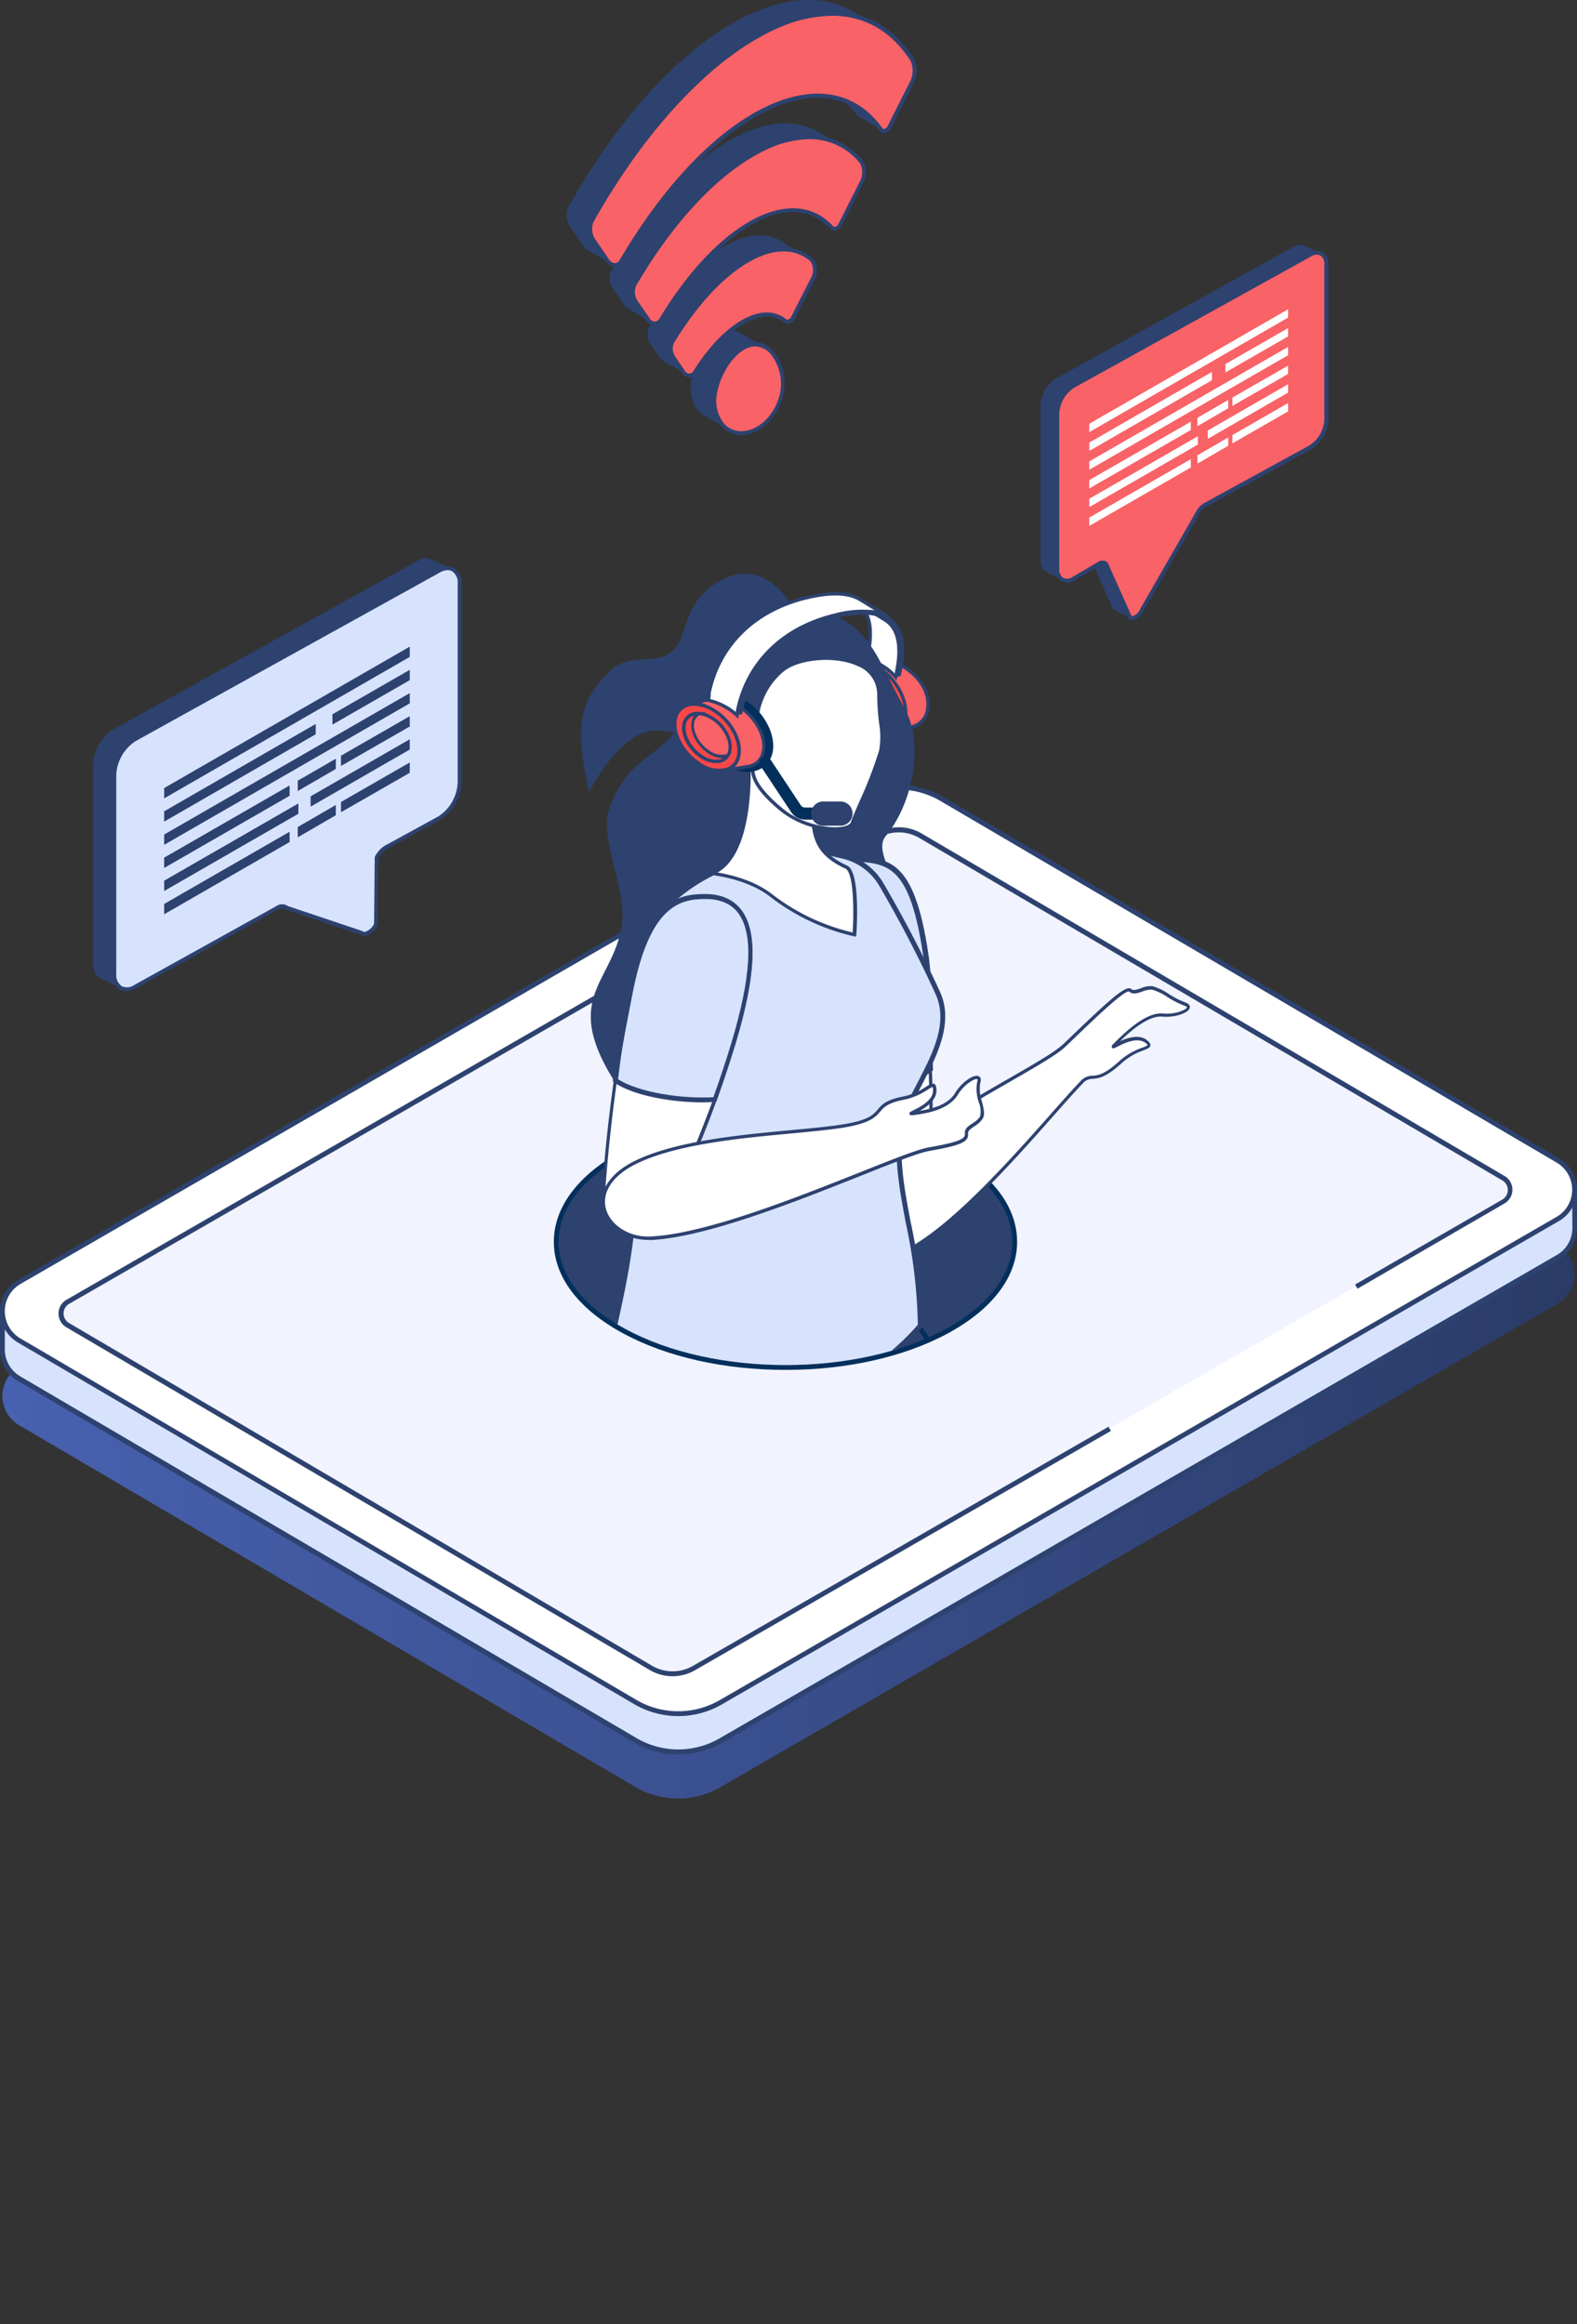 <?xml version="1.0" encoding="UTF-8"?> <svg xmlns="http://www.w3.org/2000/svg" xmlns:xlink="http://www.w3.org/1999/xlink" viewBox="0 0 284.06 418.72"><rect x="0" y="0" width="284.06" height="418.72" fill="#333333" stroke="none"/><defs><style>.cls-1{fill:none;}.cls-2{fill:#2d426f;}.cls-3{fill:#d7e3fd;}.cls-4{fill:#f96266;}.cls-5{fill:#fff;}.cls-6{fill:url(#Безымянный_градиент_1);}.cls-7{fill:#f1f3ff;}.cls-8{fill:#022f5b;}.cls-9{clip-path:url(#clip-path);}.cls-10{isolation:isolate;}.cls-11{fill:#f84748;}.cls-12{fill:#2c3144;}.cls-13{fill:#dc926f;}.cls-14{fill:url(#Безымянный_градиент_5);}.cls-15{fill:#53536c;}.cls-16{fill:#5d5d79;}.cls-17{fill:url(#Безымянный_градиент_5-2);}</style><linearGradient id="Безымянный_градиент_1" x1="2194.27" y1="240.56" x2="2477.46" y2="240.56" gradientTransform="matrix(-1, 0, 0, 1, 2477.89, 0)" gradientUnits="userSpaceOnUse"><stop offset="0" stop-color="#2a3b67"></stop><stop offset="1" stop-color="#4861b0"></stop></linearGradient><clipPath id="clip-path"><path class="cls-1" d="M89.56,142,124,94.75l45.86,4.09,16.06,59.76,25.92,9.8s10.33,21.23,10.09,22.21-7.55,27.6-12.51,29.31c-3.4,1.18-18.29,4.25-27.26,6.06-.92,4.91-4.83,9.69-11.75,13.45-16,8.67-41.81,8.67-57.76,0-11.78-6.4-14.83-15.73-9.23-23.66Z"></path></clipPath><linearGradient id="Безымянный_градиент_5" x1="-1540.65" y1="1434.49" x2="-1501.63" y2="1434.49" gradientTransform="matrix(-0.68, -0.74, -0.74, 0.68, 206.95, -1759.81)" gradientUnits="userSpaceOnUse"><stop offset="0" stop-color="#00b0fb"></stop><stop offset="1" stop-color="#0582e8"></stop></linearGradient><linearGradient id="Безымянный_градиент_5-2" x1="-1515.8" y1="1474.48" x2="-1478.93" y2="1474.48" xlink:href="#Безымянный_градиент_5"></linearGradient></defs><g id="Слой_2" data-name="Слой 2"><g id="Layer_1" data-name="Layer 1"><path class="cls-2" d="M81.71,102.66l-3.87-1.83h0a2.53,2.53,0,0,0-2.58.18L20.45,131.39a8,8,0,0,0-3.69,6.42v35.83c0,1.48.63,2.44,1.58,2.7h0l3.53,1.7.76-2.94-.3-.19,23.75-13.19a1.46,1.46,0,0,1,1.72,0l13.35,4.45c.7.64,2-.09,2.71-1.5l.08-11.94a4.53,4.53,0,0,1,1.71-1.91l9.61-5.26A8,8,0,0,0,79,139.17V108.44l.31.08Z"></path><path class="cls-3" d="M79.09,102.83,24.28,133.21a8.05,8.05,0,0,0-3.69,6.41v35.84c0,2.41,1.66,3.45,3.69,2.32l25.64-14.23a1.43,1.43,0,0,1,1.71,0L65,168c.7.63,2-.1,2.71-1.5l.08-11.94a4.51,4.51,0,0,1,1.72-1.92l9.6-5.25A8,8,0,0,0,82.78,141V105.15C82.78,102.74,81.13,101.7,79.09,102.83Z"></path><path class="cls-2" d="M22.72,178.59a2.39,2.39,0,0,1-1.18-.31,3.11,3.11,0,0,1-1.29-2.82V139.62a8.45,8.45,0,0,1,3.86-6.72l54.82-30.38a2.88,2.88,0,0,1,2.9-.19,3.08,3.08,0,0,1,1.3,2.82V141a8.4,8.4,0,0,1-3.87,6.72L69.65,153a4.2,4.2,0,0,0-1.53,1.7l-.11,12a3.39,3.39,0,0,1-2.12,1.9,1.3,1.3,0,0,1-1.08-.24l-13.41-4.5a1.12,1.12,0,0,0-1.31,0L24.45,178.09A3.64,3.64,0,0,1,22.72,178.59Zm57.94-75.87a3,3,0,0,0-1.4.41L24.45,133.51a7.7,7.7,0,0,0-3.51,6.11v35.84a2.44,2.44,0,0,0,1,2.22,2.22,2.22,0,0,0,2.21-.2l25.64-14.24a1.81,1.81,0,0,1,2.06,0l13.41,4.5a.58.58,0,0,0,.54.13,2.65,2.65,0,0,0,1.58-1.46l.12-12a4.79,4.79,0,0,1,1.86-2.07l9.61-5.26A7.67,7.67,0,0,0,82.44,141V105.15a2.42,2.42,0,0,0-1-2.22A1.61,1.61,0,0,0,80.66,102.72Z"></path><polygon class="cls-2" points="73.81 135.04 55.95 145.33 55.95 143.47 73.81 133.19 73.81 135.04"></polygon><polygon class="cls-2" points="53.75 146.61 29.57 160.53 29.57 158.67 53.75 144.75 53.75 146.61"></polygon><polygon class="cls-2" points="73.81 139.23 61.42 146.34 61.42 144.49 73.81 137.37 73.81 139.23"></polygon><polygon class="cls-2" points="52.17 151.71 29.57 164.72 29.57 162.86 52.17 149.85 52.17 151.71"></polygon><polygon class="cls-2" points="60.49 146.88 53.63 150.86 53.63 149 60.49 145.03 60.49 146.88"></polygon><polygon class="cls-2" points="73.81 130.89 61.42 138 61.42 136.15 73.81 129.03 73.81 130.89"></polygon><polygon class="cls-2" points="52.17 143.37 29.57 156.38 29.57 154.52 52.17 141.51 52.17 143.37"></polygon><polygon class="cls-2" points="60.49 138.54 53.63 142.52 53.63 140.66 60.49 136.69 60.49 138.54"></polygon><polygon class="cls-2" points="73.81 118.35 29.57 143.84 29.57 141.98 73.81 116.5 73.81 118.35"></polygon><polygon class="cls-2" points="73.81 122.54 59.88 130.55 59.88 128.69 73.81 120.68 73.81 122.54"></polygon><polygon class="cls-2" points="56.87 132.29 29.57 148.03 29.57 146.17 56.87 130.43 56.87 132.29"></polygon><polygon class="cls-2" points="73.81 126.72 29.57 152.21 29.57 150.35 73.81 124.87 73.81 126.72"></polygon><path class="cls-2" d="M233,44.47l-42.7,23.66a6.28,6.28,0,0,0-2.87,5V101c0,1.88,1.29,2.69,2.87,1.81l4.56-2.68a1.13,1.13,0,0,1,1.34,0l4.26,9.58c.54.49,1.57-.08,2.11-1.17l10.06-17.52A3.43,3.43,0,0,1,214,89.59l19-10.41a6.26,6.26,0,0,0,2.87-5V46.28C235.91,44.4,234.62,43.59,233,44.47Z"></path><path class="cls-2" d="M188.7,103.15l2.75,1.33.59-2.29L190,100.9s-1.25.36-1.27.41S188.7,103.15,188.7,103.15Z"></path><path class="cls-2" d="M200.67,109.88l3,1.42.59-2.29-2.08-1.28a12.4,12.4,0,0,0-1.27.41C200.9,108.2,200.67,109.88,200.67,109.88Z"></path><polygon class="cls-2" points="235.05 44.33 238.06 45.75 236.15 50.32 231.44 49.09 235.05 44.33"></polygon><path class="cls-4" d="M236,45.88,193.33,69.55a6.24,6.24,0,0,0-2.87,5v27.91c0,1.88,1.28,2.7,2.87,1.82l4.56-2.68a1.13,1.13,0,0,1,1.34,0l4.25,9.58c.55.5,1.57-.07,2.12-1.17L215.65,92.5A3.54,3.54,0,0,1,217,91l19-10.4a6.26,6.26,0,0,0,2.88-5V47.69C238.9,45.81,237.61,45,236,45.88Z"></path><path class="cls-2" d="M204,111.71a1,1,0,0,1-.71-.27l-.08-.11-4.23-9.51a.89.89,0,0,0-.88.07l-4.55,2.68a2.33,2.33,0,0,1-2.35.15,2.47,2.47,0,0,1-1-2.27V74.54a6.56,6.56,0,0,1,3-5.3l42.69-23.66a2.33,2.33,0,0,1,2.35-.15,2.48,2.48,0,0,1,1.05,2.26V75.6a6.67,6.67,0,0,1-3.06,5.31l-19,10.4A3.15,3.15,0,0,0,216,92.65L205.9,110.19a2.67,2.67,0,0,1-1.7,1.5Zm-.19-.75a.37.37,0,0,0,.3,0,2,2,0,0,0,1.21-1.14l10.07-17.54a3.82,3.82,0,0,1,1.47-1.62l19-10.41a5.88,5.88,0,0,0,2.69-4.69V47.69a1.84,1.84,0,0,0-.71-1.66,1.68,1.68,0,0,0-1.65.16L193.5,69.85a5.89,5.89,0,0,0-2.7,4.69v27.91a1.86,1.86,0,0,0,.71,1.67,1.68,1.68,0,0,0,1.65-.16l4.55-2.67a1.45,1.45,0,0,1,1.75,0l.08.12Z"></path><polygon class="cls-5" points="232.02 70.73 217.56 79.06 217.56 77.56 232.02 69.23 232.02 70.73"></polygon><polygon class="cls-5" points="215.78 80.09 196.21 91.36 196.21 89.86 215.78 78.59 215.78 80.09"></polygon><polygon class="cls-5" points="232.02 74.12 221.99 79.88 221.99 78.38 232.02 72.62 232.02 74.12"></polygon><polygon class="cls-5" points="214.5 84.22 196.21 94.75 196.21 93.25 214.5 82.72 214.5 84.22"></polygon><polygon class="cls-5" points="221.24 80.31 215.69 83.53 215.69 82.03 221.24 78.81 221.24 80.31"></polygon><polygon class="cls-5" points="232.02 67.37 221.99 73.13 221.99 71.63 232.02 65.87 232.02 67.37"></polygon><polygon class="cls-5" points="214.5 77.47 196.21 88 196.21 86.5 214.5 75.97 214.5 77.47"></polygon><polygon class="cls-5" points="221.24 73.56 215.69 76.78 215.69 75.28 221.24 72.06 221.24 73.56"></polygon><polygon class="cls-5" points="232.02 57.22 196.21 77.85 196.21 76.35 232.02 55.72 232.02 57.22"></polygon><polygon class="cls-5" points="232.02 60.61 220.74 67.09 220.74 65.59 232.02 59.11 232.02 60.61"></polygon><polygon class="cls-5" points="218.31 68.5 196.21 81.24 196.21 79.74 218.31 67 218.31 68.5"></polygon><polygon class="cls-5" points="232.02 64 196.21 84.63 196.21 83.13 232.02 62.5 232.02 64"></polygon><path class="cls-6" d="M280.57,224.33l-111-65.19a15.31,15.31,0,0,0-15.27,0L3.49,246.22a6.11,6.11,0,0,0,0,10.58l111,65.18a15.28,15.28,0,0,0,15.28,0l150.76-87.07A6.11,6.11,0,0,0,280.57,224.33Z"></path><path class="cls-3" d="M280.57,215.93l-111-65.19a15.31,15.31,0,0,0-15.27,0L3.49,237.81l0,0-3-2v7.24a6.08,6.08,0,0,0,3.06,5.31l111,65.18a15.28,15.28,0,0,0,15.28,0l150.76-87.07a6.06,6.06,0,0,0,3.05-5.13v-7.33l-2.93,2Z"></path><path class="cls-2" d="M283.83,213.67a.45.45,0,0,0-.45,0l-2.69,1.8L169.74,150.37a15.74,15.74,0,0,0-15.71,0l-150.56,87-2.8-1.85a.46.46,0,0,0-.44,0,.45.45,0,0,0-.23.39v7.24a6.46,6.46,0,0,0,3.27,5.68L114.32,314a15.72,15.72,0,0,0,15.7,0l150.77-87.07a6.51,6.51,0,0,0,3.26-5.5v-7.33A.42.42,0,0,0,283.83,213.67ZM3.23,237.47h0Zm280-16.1a5.6,5.6,0,0,1-2.84,4.76L129.59,313.2a14.84,14.84,0,0,1-14.84,0L3.7,248a5.6,5.6,0,0,1-2.83-4.93v-6.44l2.34,1.55a.5.5,0,0,0,.49,0l150.76-87.07a14.89,14.89,0,0,1,14.84,0l111.08,65.2.09.06a.44.44,0,0,0,.47,0l2.25-1.51Z"></path><path class="cls-5" d="M280.57,209.05l-111-65.18a15.26,15.26,0,0,0-15.27,0L3.49,230.94a6.11,6.11,0,0,0,0,10.58l111,65.19a15.33,15.33,0,0,0,15.28,0l150.76-87.08A6.11,6.11,0,0,0,280.57,209.05Z"></path><path class="cls-7" d="M270.82,212.25,165.7,150.48a7.64,7.64,0,0,0-7.63,0L12.24,234.54a2.43,2.43,0,0,0,0,4.2L117.35,300.5a7.66,7.66,0,0,0,7.64,0l145.83-84.06A2.41,2.41,0,0,0,270.82,212.25Z"></path><path class="cls-2" d="M271,211.87,165.92,150.11a8.18,8.18,0,0,0-8.07,0L12,234.16a2.87,2.87,0,0,0,0,5l105.11,61.76a8.08,8.08,0,0,0,8.07,0l74.93-43.12-.44-.75-74.92,43.12a7.33,7.33,0,0,1-7.2,0L12.45,238.37a2,2,0,0,1,0-3.46l145.83-84a7.35,7.35,0,0,1,7.21,0l105.12,61.76a2,2,0,0,1,0,3.45l-26.53,15.31.44.75L271,216.82a2.86,2.86,0,0,0,0-4.95Z"></path><path class="cls-2" d="M280.79,208.68l-111-65.18a15.74,15.74,0,0,0-15.71,0L3.27,230.57a6.54,6.54,0,0,0,0,11.33l111.05,65.18a15.72,15.72,0,0,0,15.7,0L280.79,220a6.54,6.54,0,0,0,0-11.33Zm-.44,10.58L129.59,306.33a14.89,14.89,0,0,1-14.84,0L3.7,241.15a5.68,5.68,0,0,1,0-9.83l150.76-87.07a14.83,14.83,0,0,1,14.84,0l111.05,65.18a5.67,5.67,0,0,1,0,9.83Z"></path><path class="cls-2" d="M141.49,246.37c-11,0-21.32-2.33-29.09-6.56s-12.2-10-12.2-16.08,4.33-11.81,12.2-16.08,18.11-6.56,29.09-6.56,21.31,2.33,29.09,6.56,12.2,10,12.2,16.08-4.34,11.81-12.2,16.08S152.47,246.37,141.49,246.37Z"></path><path class="cls-8" d="M141.49,201.53c10.45,0,20.91,2.17,28.88,6.5,15.95,8.67,15.95,22.73,0,31.4-8,4.33-18.43,6.5-28.88,6.5s-20.91-2.17-28.88-6.5c-16-8.67-16-22.73,0-31.4,8-4.33,18.43-6.5,28.88-6.5Zm0-.88c-11.06,0-21.46,2.35-29.3,6.61-8,4.35-12.43,10.2-12.43,16.47s4.42,12.12,12.43,16.47c7.84,4.26,18.24,6.61,29.3,6.61s21.46-2.35,29.3-6.61c8-4.35,12.42-10.2,12.42-16.47s-4.41-12.12-12.42-16.47c-7.84-4.26-18.25-6.61-29.3-6.61Z"></path><g class="cls-9"><g class="cls-10"><path class="cls-4" d="M162.61,120a10.42,10.42,0,0,0-5-1.25,24.31,24.31,0,0,0-4.85.43l7.55,13.52s3-1.46,4.1-1.84a3.73,3.73,0,0,0,2.63-2.83C167.69,125.06,165.85,122,162.61,120Z"></path><path class="cls-2" d="M160.19,133.13,152.31,119l.4-.09a23.83,23.83,0,0,1,4.92-.43,11,11,0,0,1,5.13,1.29h0c3.47,2.1,5.23,5.3,4.58,8.35a4,4,0,0,1-2.83,3.06c-1.06.36-4,1.8-4.06,1.82Zm-6.95-13.69,7.2,12.91c.75-.37,3-1.42,3.88-1.73a3.42,3.42,0,0,0,2.43-2.61c.6-2.79-1.05-5.75-4.3-7.72h0a10.47,10.47,0,0,0-4.83-1.2A23.16,23.16,0,0,0,153.24,119.44Z"></path></g><path class="cls-11" d="M158,120.15a8.18,8.18,0,0,0-3.1-1.16c-2.78-.41-5,1-5.52,3.42-.68,3.22,1.51,7.38,5,9.49a8.41,8.41,0,0,0,3.1,1.16c2.78.41,5-1,5.52-3.43C163.7,126.42,161.52,122.25,158,120.15Z"></path><path class="cls-2" d="M158.46,133.43a6.85,6.85,0,0,1-1-.08,8.56,8.56,0,0,1-3.21-1.19c-3.58-2.17-5.83-6.48-5.12-9.81.56-2.62,2.91-4.09,5.86-3.66a8.59,8.59,0,0,1,3.21,1.2h0c3.57,2.17,5.82,6.47,5.11,9.8A4.67,4.67,0,0,1,158.46,133.43ZM154,119.22a4.11,4.11,0,0,0-4.28,3.26c-.66,3.09,1.47,7.12,4.84,9.16a8,8,0,0,0,3,1.12c2.62.39,4.7-.9,5.19-3.19.65-3.1-1.47-7.12-4.84-9.17h0a8.18,8.18,0,0,0-3-1.12A7,7,0,0,0,154,119.22Z"></path><path class="cls-12" d="M157.31,120.91c-3-1.84-6-1-6.59,1.78s1.38,6.6,4.42,8.45,6,1,6.59-1.78S160.35,122.75,157.31,120.91Z"></path><path class="cls-5" d="M154.3,108.55l5.13,3.13c2.21,1.35,3.16,4.26,2.09,9.52a7.2,7.2,0,0,1-.19.78,10,10,0,0,0-5.14-3.13s.15-.56.19-.78C157.46,112.81,156.5,109.9,154.3,108.55Z"></path><path class="cls-2" d="M161.46,122.61l-.36-.44a9.65,9.65,0,0,0-5-3l-.31-.06.08-.31s.15-.54.19-.76c1-4.73.31-7.82-1.94-9.2h0l.31-.51,5.14,3.13c2.5,1.52,3.25,4.83,2.23,9.83,0,.23-.11.5-.2.8Zm-4.9-4a10.11,10.11,0,0,1,4.62,2.75c0-.08,0-.16,0-.23,1-4.73.31-7.83-1.95-9.2l-3.11-1.9q1.59,2.73.51,8.09C156.65,118.24,156.6,118.45,156.56,118.62Z"></path><path class="cls-2" d="M130.25,104.37c-7.59,3.89-6,9.88-9,12.82s-7.91.13-11.54,3.86c-5,5.18-6.42,8.82-3.6,21.68,0,0,5.84-11.81,12.62-11.1,4.59.48,11,1.84,15.06-5.15,2.21-3.75,3.07-10.44,4.79-14a5.76,5.76,0,0,1,4-3.47S137.85,100.49,130.25,104.37Z"></path><path class="cls-2" d="M159.54,150.64c4.9-5.86,7-16.69,3.36-23.12-5.3-9.3-6.13-16.28-18.29-18.3-7.4-1.23-17.44,1.73-20,15s-10.53,9.49-14.81,21.32c-2,5.5,3.15,14.7,2.23,21-1.71,11.64-12.85,13.35,2,33.12,3,4-9.93,22.11-9.93,22.11s40.17,4.33,58.51-34.3C171.94,167.91,155.6,155.35,159.54,150.64Z"></path><path class="cls-2" d="M203.72,314.05c-6.73-19.39-34.53-72.64-41.16-78.71s-35.83-8.86-36.37,20.46c-.33,17.79,40.25,67.41,54.21,76.51C191.79,339.74,209.77,331.5,203.72,314.05Z"></path><path class="cls-8" d="M189.74,335.51a17.58,17.58,0,0,1-9.58-2.83c-14.77-9.63-54.74-59.17-54.41-76.89.26-14.34,7.27-20.33,13.1-22.84C148,229,159,231.5,162.86,235c6.67,6.11,34.44,59.2,41.28,78.9h0c2.58,7.45,1.07,14.07-4.16,18.16A16.64,16.64,0,0,1,189.74,335.51ZM149.05,231.85a25,25,0,0,0-9.85,1.91c-5.6,2.4-12.32,8.17-12.58,22.05-.31,17.05,39.74,66.83,54,76.13a16.59,16.59,0,0,0,18.8-.56c4.91-3.84,6.32-10.11,3.87-17.18-6.81-19.63-34.43-72.48-41-78.54C160,233.57,154.78,231.85,149.05,231.85Z"></path><path class="cls-13" d="M201.28,326.74c8.95-17.45-18.11-19.51-21.41-14.37-9.1,14.14-27.91,65-31.74,72.48s6.75,9.63,7.89,7.41c1-1.87,10.55-15.77,22.95-32.66S197.25,334.63,201.28,326.74Z"></path><path class="cls-14" d="M176.28,311.71c-3.1,5.86-10.19,23.56-13.46,33.71,6.36,8.92,18.62,12.23,20.75,12,6.08-8.73,16.19-23.65,19.56-29.64C212.55,311.1,182.44,300,176.28,311.71Z"></path><path class="cls-5" d="M162.69,416.56s-.18-.44-.45-1.22a86.9,86.9,0,0,1-11.06-5.15c-5.15-3.44-10-9.1-9.77-15.74,0-1-.27-5.28-.27-5.28s-2.33,3.93-3.78,6.78,1.54,6.27,1.54,6.27l1.7-3.55s.87,1.77,1,7.12c.05,2.81,2.21,7.18,14.45,11.93C163.24,420.52,162.69,416.56,162.69,416.56Z"></path><path class="cls-15" d="M156.53,405.46c-1.7-6.57-.54-9.36,5.17-20.51a17.22,17.22,0,0,1-11-7,46,46,0,0,1-3.14,4.67c-1.83,2.35-4.56,2.94-6.81,7.33-1.86,3.63,2,8.17,1.31,13.81-.35,3,2.4,8,14.8,12.26S158.24,412,156.53,405.46Z"></path><path class="cls-5" d="M155.64,155.06c-11.62-1.66-9.7,13.93-8.11,25.43s3.55,26,5,31.09c3.94,13.76,14.3,8.67,14.92-2.13a187.88,187.88,0,0,0-1.52-35.33C163.69,157.83,160.63,155.78,155.64,155.06Z"></path><path class="cls-2" d="M159.91,220.22c-1.91,0-5.52-1.09-7.66-8.56-1.39-4.85-3.27-18.48-4.78-29.43l-.24-1.7c-1.07-7.78-2.7-19.55,1.78-24,1.59-1.58,3.83-2.17,6.67-1.76h0c4.86.69,8.23,2.41,10.55,19.31a187.82,187.82,0,0,1,1.52,35.38c-.32,5.69-3.46,10.3-7.3,10.73A4.39,4.39,0,0,1,159.91,220.22Zm-5.93-65a6.11,6.11,0,0,0-4.54,1.71c-4.27,4.25-2.67,15.83-1.61,23.5l.23,1.69c1.51,10.94,3.39,24.55,4.77,29.35,1.55,5.43,4.37,8.45,7.55,8.1,3.56-.39,6.47-4.76,6.78-10.16a188.35,188.35,0,0,0-1.52-35.27c-2.27-16.48-5.45-18.14-10-18.8h0A11.43,11.43,0,0,0,154,155.24Z"></path><path class="cls-3" d="M155.5,154.84c-11.69-1-9.56,14.15-8,25.65.71,5.16,1.5,10.91,2.28,16.16a22.39,22.39,0,0,0,17.76-4c-.25-6.08.16-13.48-.7-19.67C164.63,156.69,160.81,155.28,155.5,154.84Z"></path><path class="cls-2" d="M154,197.55a18.92,18.92,0,0,1-4.31-.48l-.29-.06,0-.3c-.7-4.66-1.38-9.61-2-14.4l-.27-1.9c-1.18-8.59-2.66-19.29,1.65-23.83,1.6-1.69,3.89-2.42,6.81-2.18h0c5.47.46,9.51,2,11.78,18.51a104.32,104.32,0,0,1,.6,13.16c0,2.31,0,4.49.09,6.55v.22l-.16.14A23.09,23.09,0,0,1,154,197.55Zm-3.82-1.27a22.05,22.05,0,0,0,16.92-3.84c-.08-2-.08-4.13-.09-6.37a102.18,102.18,0,0,0-.59-13c-2.19-15.85-5.77-17.32-11-17.75h0c-2.68-.23-4.68.4-6.1,1.9-4,4.24-2.58,14.7-1.42,23.11l.27,1.9C148.85,186.87,149.52,191.72,150.2,196.28Z"></path><path class="cls-5" d="M203.56,178.41c-.89-.82-7.57,5.87-11.81,9.91s-25.33,13.28-37.68,25.59c-7.1,7.08.52,16.56,10.45,10.8,10.55-6.12,24.34-23.49,30.3-29.69,2-2.08,2.28.69,7.11-3.75,2.61-2.41,5.57-2.39,4.95-3.19-2.29-3-7.92,1.93-6,0s5.64-5.47,8.53-5.2,6-1.32,4-2-4.51-2.73-5.93-2.93S204.44,179.23,203.56,178.41Z"></path><path class="cls-2" d="M158.53,226.8a7.6,7.6,0,0,1-6.16-2.86c-1.9-2.47-2.17-6.59,1.49-10.24,8-7.95,19.52-14.59,27.95-19.44,4.61-2.65,8.25-4.75,9.73-6.16l1.89-1.81c6.91-6.64,9.51-8.87,10.33-8.1.36.33,1,.11,1.74-.14a4.46,4.46,0,0,1,2.07-.38,10.49,10.49,0,0,1,3,1.44,16.64,16.64,0,0,0,2.93,1.5c.82.27.86.71.81.95-.2,1-2.79,1.8-4.95,1.6-2.52-.26-5.89,2.75-7.61,4.43,1.53-.7,4-1.47,5.33.31a.57.57,0,0,1,.13.52c-.1.37-.56.55-1.33.85a11.57,11.57,0,0,0-3.78,2.22c-2.94,2.7-4.29,2.8-5.28,2.88a2.31,2.31,0,0,0-1.82.86c-1.39,1.45-3.21,3.5-5.32,5.89-6.74,7.62-16.93,19.14-25.05,23.85A12.26,12.26,0,0,1,158.53,226.8Zm44.78-48.17c-1.05,0-6.3,5.05-9.47,8.1l-1.88,1.8c-1.54,1.47-5.21,3.58-9.85,6.25-8.4,4.83-19.91,11.45-27.83,19.34-3.4,3.4-3.17,7.2-1.44,9.46,2,2.6,6.34,3.88,11.53.87,8-4.66,18.18-16.14,24.9-23.73,2.11-2.39,3.94-4.45,5.34-5.91a2.86,2.86,0,0,1,2.2-1c.95-.07,2.13-.17,4.92-2.73a12.17,12.17,0,0,1,4-2.32,3.69,3.69,0,0,0,1-.47c-1.43-1.79-4.29-.31-5.52.32-.53.27-.72.37-.9.13s0-.45.43-.85c2.38-2.4,5.87-5.56,8.76-5.29,2.23.21,4.22-.7,4.31-1.13,0,0-.08-.14-.4-.25a16.63,16.63,0,0,1-3.06-1.55,9.86,9.86,0,0,0-2.82-1.36,4.09,4.09,0,0,0-1.79.34c-.83.29-1.7.59-2.33,0Z"></path><path class="cls-16" d="M151.3,244.73c-4.33-7.87-31.1-19.87-41,7.71-6,16.75,16.5,76.77,26.81,89.87C145.5,353,165.17,351,165,332.49,164.88,312,155.63,252.61,151.3,244.73Z"></path><path class="cls-13" d="M145.19,323.27c-15.67,6.06-59.64,34.57-67.14,38.35s-.21,11.76,2,10.64c1.88-.95,17.81-6.53,37.78-12.87S147.33,350,155.24,346C172.75,337.15,150.89,321.06,145.19,323.27Z"></path><path class="cls-17" d="M142.69,320.62a262.36,262.36,0,0,0-29.54,17.79c-.11,10.95,7.85,20.86,9.69,21.94,10.06-3.47,27-9.58,33.27-12.43C173.56,340,154.55,314.81,142.69,320.62Z"></path><path class="cls-3" d="M168.88,178.81a221.38,221.38,0,0,0-10.26-19.68,11,11,0,0,0-6.78-4.88c-1.73-.41-3.52-.82-4.51-1-7.8-1.53-26.32,4.22-30.6,15.16s-1.94,26-1.94,32.36c0,24.73-2.69,30.73-6.54,49.48,35.47,16.65,57.52-11.45,57.52-11.45,0-14.47-4.73-24.26-3.66-34.48C162.88,197,172.88,187.45,168.88,178.81Z"></path><path class="cls-2" d="M130.23,255.91a51.9,51.9,0,0,1-22.17-5.27l-.31-.15.07-.33c.76-3.69,1.48-6.95,2.13-9.82,2.65-11.9,4.4-19.75,4.4-39.58,0-1.37-.11-3.17-.24-5.26-.46-7.42-1.16-18.64,2.21-27.26,4.44-11.35,23.33-17,31.1-15.43,1,.2,3,.64,4.52,1A11.35,11.35,0,0,1,159,158.9a221.92,221.92,0,0,1,10.29,19.73h0c2.59,5.6-.52,11.59-3.26,16.88-1.64,3.18-3.2,6.18-3.47,8.85-.54,5.16.4,10.13,1.49,15.89a95.3,95.3,0,0,1,2.17,18.54V239l-.09.12C165.94,239.28,152.56,255.91,130.23,255.91ZM108.75,250c33.4,15.46,55-9.42,56.58-11.35a94.72,94.72,0,0,0-2.15-18.22c-1.06-5.59-2.06-10.86-1.51-16.16.3-2.82,1.89-5.9,3.57-9.15,2.78-5.36,5.65-10.9,3.24-16.11h0a218.65,218.65,0,0,0-10.23-19.64,10.45,10.45,0,0,0-6.51-4.68c-1.56-.37-3.47-.81-4.49-1-7.62-1.49-26,4.32-30.11,14.89-3.3,8.44-2.61,19.54-2.16,26.88.13,2.11.25,3.93.25,5.32,0,19.92-1.76,27.82-4.43,39.77C110.18,243.31,109.48,246.45,108.75,250Z"></path><path class="cls-5" d="M71.5,394.57a85.24,85.24,0,0,1-5.9-10.68c-2.14-5.81-2.7-13.22,1.37-18.48.61-.77,2.89-4.42,2.89-4.42s-4.19,1.81-7,3.25-2.45,6-2.45,6l3.47-1.86s-.34,1.94-3.42,6.32c-1.62,2.3-2.44,7.1,4.65,18.15,4.19,6.51,6.07,3,6.07,3S71.26,395.36,71.5,394.57Z"></path><path class="cls-15" d="M72.71,383.23c2.49-6.32,5.07-7.89,16.25-13.53a17.24,17.24,0,0,1-4.79-12.14,42.74,42.74,0,0,1-5.29,1.92c-2.86.84-5.41-.31-9.82,1.92-3.65,1.84-3.21,7.76-7.08,11.93-2,2.21-2.75,7.84,4.74,18.63S70.21,389.54,72.71,383.23Z"></path><path class="cls-5" d="M127.09,161.53c-5,0-10.51,1.44-13.62,17.59a300.66,300.66,0,0,0-4.68,34.77c-.92,10.79,8.48,10.47,14.07-1.16a197.15,197.15,0,0,0,9.3-24.7C135.35,177.45,138.82,161.53,127.09,161.53Z"></path><path class="cls-2" d="M113.06,222a4.3,4.3,0,0,1-1.1-.14c-2.54-.7-3.84-3.69-3.47-8a300.6,300.6,0,0,1,4.69-34.8c3.16-16.45,8.84-17.83,13.91-17.83,2.9,0,5.08,1,6.49,2.86,2.92,3.93,2.55,11.79-1.13,24a197.86,197.86,0,0,1-9.32,24.74C120,219.32,116,222,113.06,222Zm14-60.19c-4.83,0-10.24,1.34-13.32,17.34a299.21,299.21,0,0,0-4.68,34.74c-.34,4,.79,6.78,3,7.39,2.67.73,7.09-1.68,10.47-8.7a198.15,198.15,0,0,0,9.29-24.66c3.62-12,4-19.73,1.22-23.49C131.81,162.71,129.79,161.83,127.09,161.83Z"></path><path class="cls-3" d="M127.09,161.53c-5,0-10.51,1.44-13.62,17.59-1.3,6.77-1.9,9.33-2.6,15.53,3.64,2.53,11.88,3.86,17.94,3.45,1.17-3.23,2.33-6.66,3.35-10.07C135.35,177.45,138.82,161.53,127.09,161.53Z"></path><path class="cls-2" d="M126.51,198.61c-5.61,0-12.47-1.22-15.9-3.6l-.21-.15,0-.26c.59-5.21,1.11-7.83,2-12.59l.58-3c3.19-16.55,8.92-17.94,14-17.94,2.94,0,5.17,1,6.6,2.92,2.95,4,2.59,11.86-1.11,24.15-1,3.18-2.09,6.58-3.35,10.08l-.1.27-.29,0C128.1,198.58,127.32,198.61,126.51,198.61Zm-15.18-4.18c3.75,2.44,11.67,3.57,17.17,3.25,1.22-3.4,2.31-6.69,3.24-9.78,3.61-12,4-19.64,1.25-23.37-1.26-1.7-3.25-2.56-5.9-2.56-4.78,0-10.13,1.33-13.19,17.23l-.58,3C112.42,186.83,111.91,189.43,111.33,194.43Z"></path><path class="cls-5" d="M146.33,144.59c0-8-11.47-7.58-11.47-7.58s1.1,17.53-6.68,20.35c0,0,6.55.59,11,4.17a37.94,37.94,0,0,0,14.72,6.87s.78-11.11-1.44-12.14C146.85,153.67,146.33,150.61,146.33,144.59Z"></path><path class="cls-2" d="M154.14,168.76l-.33-.07A38.59,38.59,0,0,1,139,161.77c-4.28-3.49-10.73-4.1-10.8-4.11l-1.34-.12,1.27-.46c7.47-2.71,6.49-19.88,6.48-20.05l0-.31h.31c.27,0,6.49-.18,9.8,3a6.48,6.48,0,0,1,2,4.86c0,6,.56,8.91,5.91,11.4,2.34,1.08,1.7,11.27,1.62,12.43ZM129.25,157.2c2,.32,6.66,1.32,10.08,4.1A37.75,37.75,0,0,0,153.59,168c.26-4.24.14-10.83-1.3-11.5-5.64-2.62-6.26-5.8-6.26-11.94a6,6,0,0,0-1.79-4.43c-2.73-2.63-7.77-2.84-9.06-2.85C135.29,139.67,135.65,153.6,129.25,157.2Z"></path><path class="cls-5" d="M141,120.8a13,13,0,0,0-4.67,9.66s-4.05-4.44-4.05,2.38,3.49,3.57,3.33,5.39.88,4.12,5.31,7.76,12,4.17,12.6,2.27,4.5-10.08,5.13-13-.29-4.79-.29-10.24C158.33,117.52,145.26,117.2,141,120.8Z"></path><path class="cls-2" d="M150.45,149.63a16.49,16.49,0,0,1-9.75-3.4c-3.94-3.25-5.62-5.72-5.42-8,0-.18,0-.24,0-.26s-.3-.09-.52-.11c-1.34-.11-2.78-.6-2.78-5,0-2.33.46-3.64,1.4-4s2,.39,2.67.93a13.33,13.33,0,0,1,4.75-9.2h0c3-2.53,9.82-3.08,14-1.13,2.53,1.17,3.86,3.09,3.86,5.53a48.61,48.61,0,0,0,.32,5.43,14.19,14.19,0,0,1,0,4.87,71.3,71.3,0,0,1-3.57,9.31c-.72,1.67-1.34,3.12-1.56,3.77-.11.33-.44.78-1.38,1.05A7.19,7.19,0,0,1,150.45,149.63Zm-16.57-20.29a.81.81,0,0,0-.31.06c-.47.18-1,.92-1,3.44,0,4.21,1.29,4.32,2.23,4.39a1.27,1.27,0,0,1,.93.32.91.91,0,0,1,.17.7c-.11,1.3.31,3.49,5.2,7.51,3.51,2.88,8.86,3.73,11.15,3.07.54-.16.89-.39,1-.67.23-.68.85-2.13,1.58-3.81a74.68,74.68,0,0,0,3.54-9.2,14.11,14.11,0,0,0,0-4.68A47.14,47.14,0,0,1,158,125a5.45,5.45,0,0,0-3.51-5c-3.93-1.83-10.55-1.31-13.36,1h0a12.74,12.74,0,0,0-4.56,9.42l0,.82-.55-.61A4,4,0,0,0,133.88,129.34Z"></path><path class="cls-5" d="M172.35,197.06c-1.51,2.48-4.84,3.12-7.57,3.52s4.56-1.22,3.54-4.83c-.27-1-2,1.42-5.5,2.09-6.45,1.23-2.41,3.55-10.44,4.94-8.84,1.53-27.68,1.59-38,6.68s-5.07,14,2.87,13.61c14.9-.76,44.32-15,50.09-16.06s6.87-1.62,6.74-2.81,2-1.67,2.72-2.93-1.16-4.32-.51-6.27S173.85,194.58,172.35,197.06Z"></path><path class="cls-2" d="M116.75,223.39c-3.94,0-7.34-2.24-8.18-5.46s1.28-6.55,5.71-8.74c7.33-3.62,18.91-4.71,28.22-5.58,3.89-.36,7.25-.68,9.83-1.12,4.15-.72,5-1.67,5.78-2.6s1.52-1.75,4.65-2.35a11.37,11.37,0,0,0,4-1.72c.7-.44,1.12-.69,1.48-.56a.56.56,0,0,1,.34.41c.61,2.17-1.45,3.65-2.92,4.47,2.54-.43,5.14-1.16,6.4-3.24h0c1.14-1.89,3.32-3.44,4.23-3,.22.1.55.4.28,1.21a6.83,6.83,0,0,0,.3,3.35c.31,1.21.57,2.26.19,3a4.46,4.46,0,0,1-1.54,1.45c-.64.44-1.2.81-1.15,1.31.17,1.5-1.27,2.15-7,3.14-1.89.33-6.43,2.13-12.18,4.42-11.8,4.7-28,11.13-37.95,11.64ZM168,195.83a4.43,4.43,0,0,0-.91.5,12.18,12.18,0,0,1-4.24,1.8c-2.93.56-3.6,1.34-4.31,2.15-.87,1-1.77,2-6.13,2.8-2.6.45-6,.76-9.88,1.13-9.26.86-20.78,1.94-28,5.51-4.15,2.06-6.17,5.07-5.39,8.05s4.28,5.22,8.11,5c9.89-.5,26-6.92,37.76-11.6,5.78-2.3,10.34-4.11,12.3-4.45,5.64-1,6.59-1.58,6.49-2.49s.67-1.37,1.41-1.87a4,4,0,0,0,1.34-1.23,4.42,4.42,0,0,0-.24-2.54,7.16,7.16,0,0,1-.29-3.69c.1-.29.08-.45,0-.47-.39-.19-2.31.87-3.47,2.78h0c-1.69,2.78-5.65,3.36-7.78,3.67-.57.08-.85.12-.94-.17s.11-.38.65-.65c1.23-.61,4.12-2,3.51-4.22Z"></path></g><g id="_15" data-name="15"><path class="cls-8" d="M134.17,126.11a8.39,8.39,0,0,0-3.11-1.16c-2.78-.41-5,1-5.52,3.43-.68,3.21,1.51,7.38,5,9.48a8.24,8.24,0,0,0,3.1,1.16c2.78.41,5-1,5.52-3.43C139.82,132.38,137.64,128.22,134.17,126.11Z"></path><path class="cls-4" d="M132.07,126.68a6.31,6.31,0,0,0-4.4-.68L124,127a5.71,5.71,0,0,1,4.11.69c3.26,1.74,5.57,5.59,5,8.49a3.16,3.16,0,0,1-2.7,2.6l4.25-.69a3.33,3.33,0,0,0,2.89-2.7C138.1,132.4,135.59,128.44,132.07,126.68Z"></path><path class="cls-2" d="M130.36,139.09h0l-.09-.59h0a2.85,2.85,0,0,0,2.46-2.36c.58-2.73-1.62-6.47-4.8-8.16a5.41,5.41,0,0,0-3.89-.67l-.16-.58h0l3.71-1a6.61,6.61,0,0,1,4.62.7h0c3.72,1.87,6.21,5.93,5.54,9.06a3.63,3.63,0,0,1-3.13,2.94l-4.25.68Zm-4.13-12.38a7.64,7.64,0,0,1,2,.74c3.46,1.84,5.75,5.79,5.11,8.82a3.74,3.74,0,0,1-1,1.91l2.23-.36a3,3,0,0,0,2.64-2.47c.61-2.83-1.79-6.68-5.22-8.4h0a6,6,0,0,0-4.19-.66Z"></path><path class="cls-11" d="M128.07,127.71c3.26,1.74,5.57,5.59,5,8.49s-3.86,3.49-7.06,1.44c-3-1.94-4.86-5.52-4.31-8.11S125,126.08,128.07,127.71Z"></path><path class="cls-2" d="M129.65,139.15a7.28,7.28,0,0,1-3.85-1.26c-3.08-2-5-5.68-4.44-8.42a3.47,3.47,0,0,1,1.93-2.52,5.58,5.58,0,0,1,4.92.5h0c3.46,1.84,5.75,5.79,5.11,8.82a3.45,3.45,0,0,1-2.06,2.58A4.23,4.23,0,0,1,129.65,139.15Zm-4.59-12a3.42,3.42,0,0,0-1.52.32,2.85,2.85,0,0,0-1.6,2.09c-.53,2.52,1.3,5.94,4.18,7.79a5.52,5.52,0,0,0,4.91.92,2.85,2.85,0,0,0,1.7-2.16c.58-2.73-1.62-6.47-4.8-8.16A6.25,6.25,0,0,0,125.06,127.18Z"></path><path class="cls-4" d="M127.86,129.15c2.36,1.25,4,4,3.58,6.12s-2.79,2.52-5.1,1c-2.16-1.4-3.5-4-3.11-5.85S125.65,128,127.86,129.15Z"></path><path class="cls-2" d="M129,137.48a5.34,5.34,0,0,1-2.82-.92c-2.24-1.45-3.66-4.15-3.24-6.16a2.58,2.58,0,0,1,1.44-1.87,4.08,4.08,0,0,1,3.62.36h0c2.53,1.34,4.2,4.23,3.73,6.44a2.59,2.59,0,0,1-1.53,1.93A3.16,3.16,0,0,1,129,137.48Zm-3.31-8.63a2.48,2.48,0,0,0-1.06.22,2,2,0,0,0-1.1,1.45c-.37,1.76,1,4.24,3,5.53a3.88,3.88,0,0,0,3.46.66,2,2,0,0,0,1.17-1.5c.42-1.94-1.15-4.59-3.42-5.8h0A4.42,4.42,0,0,0,125.69,128.85Z"></path><path class="cls-11" d="M127.67,135.49c-2-1.29-3.25-3.69-2.88-5.42a2.11,2.11,0,0,1,1.13-1.51,2.39,2.39,0,0,0-2.69,1.9c-.39,1.87,1,4.45,3.11,5.85,1.95,1.25,3.92,1.14,4.75-.18A3.9,3.9,0,0,1,127.67,135.49Z"></path><path class="cls-2" d="M129,137.48a5.4,5.4,0,0,1-2.82-.92c-2.24-1.45-3.66-4.15-3.24-6.16a2.67,2.67,0,0,1,3-2.14l1.11.07-1,.5a1.83,1.83,0,0,0-1,1.3c-.34,1.62.89,3.91,2.75,5.11a3.62,3.62,0,0,0,3.15.61l.86-.33-.49.77a2.51,2.51,0,0,1-1.64,1.12A3.23,3.23,0,0,1,129,137.48Zm-4-8.54a2,2,0,0,0-1.46,1.58c-.37,1.76,1,4.24,3,5.53a4.19,4.19,0,0,0,3.07.77,1.88,1.88,0,0,0,.59-.21h0a4.91,4.91,0,0,1-2.61-.87h0c-2.09-1.34-3.41-3.86-3-5.73A2.45,2.45,0,0,1,125,128.94Z"></path><path class="cls-5" d="M155,108c-2.25-1.37-5.7-1.27-9.67-.32-8.91,2.14-15.68,8.09-17.54,17.24,0,.25-.21,1.21-.21,1.21a11.35,11.35,0,0,1,5.22,2.74c0-.31.07-.57.12-.82,1.87-9.15,8.64-15.09,17.55-17.24,4-1,7.42-1,9.67.32Z"></path><path class="cls-2" d="M133,129.54l-.44-.44a11.12,11.12,0,0,0-5.08-2.65l-.27-.06,0-.28s.16-1,.21-1.23c1.8-8.82,8.27-15.19,17.77-17.47,4.43-1.06,7.76-1,9.89.35l5.14,3.13h0l-.31.51c-2-1.21-5.17-1.3-9.44-.28-9.26,2.23-15.57,8.43-17.32,17,0,.24-.08.49-.12.79Zm-5.11-3.61a11.82,11.82,0,0,1,4.66,2.35c0-.09,0-.18,0-.27,1.8-8.82,8.27-15.19,17.76-17.47a19,19,0,0,1,7.22-.58l-2.77-1.69c-2-1.21-5.17-1.3-9.44-.28-9.26,2.23-15.57,8.43-17.32,17C128.06,125.16,128,125.63,127.93,125.93Z"></path><path class="cls-2" d="M150.48,110.83c-8.91,2.15-15.68,8.09-17.55,17.24-.05.25-.08.51-.12.82l.91-.27c0-.29.08-.54.13-.77,1.88-9.25,8.86-14.57,16.5-16.41s13.27-.51,11.17,9.76a7.2,7.2,0,0,1-.19.78l.89-.16c.09-.32.16-.59.21-.84C164.57,110.52,158.61,108.88,150.48,110.83Z"></path><path class="cls-8" d="M145,147.67h5.82a1.09,1.09,0,1,0,0-2.18H145a.91.91,0,0,1-.75-.4l-5.5-8.3a1.11,1.11,0,0,0-1.52-.31A1.09,1.09,0,0,0,137,138l5.5,8.3A3.07,3.07,0,0,0,145,147.67Z"></path><path class="cls-2" d="M148.29,148.76h3.1a2.18,2.18,0,1,0,0-4.36h-3.1a2.18,2.18,0,0,0,0,4.36Z"></path></g><path class="cls-2" d="M131,44.06c4.48-2.37,8.17-2.06,10.83.14l2.94,1.58L142.42,52l-2-1-1.79,3.55c-.38.74-1,1-1.54.63-1.82-1.43-4.34-1.55-7.34.11a23.29,23.29,0,0,0-7,6.53l.49.88.38,4.71L119.44,65l-.17-.1,0,0h0a1.86,1.86,0,0,1-.39-.4l-1.78-2.61a2.86,2.86,0,0,1-.13-2.89C121,52.21,126,46.72,131,44.06Z"></path><path class="cls-2" d="M102.39,37.27c9.4-16.66,21.3-29.71,33.25-34.95,7.09-3.11,13.11-3,17.86-.33V2l3.85,2.25s0,.27,0,.68A20.81,20.81,0,0,1,160,8.27a4.68,4.68,0,0,1,0,4l-1.75,3.47,1.43.54L159,23.51,154.71,21a1.12,1.12,0,0,1-.45-.38c-4.39-6-11.37-7.87-20.25-3.69-7.82,3.68-15.58,11.32-22.3,21.19l.78,1.43-2.25,8L106,45.16a1.85,1.85,0,0,1-.4-.24l0,0h0a2.37,2.37,0,0,1-.5-.54l-2.37-3.45A3.74,3.74,0,0,1,102.39,37.27Z"></path><path class="cls-2" d="M133.2,24.37c5.77-2.81,10.66-2.75,14.44-.48h0l3.37,2-.22.72.05.05a3.8,3.8,0,0,1,.12,3.55L147.52,37l2.19.3,1.3,1.11L150,41l-4.27-2.47v0a.82.82,0,0,1-.3-.21c-3.18-3.33-7.82-4.12-13.61-1.15-4.91,2.52-9.74,7.3-14,13.32a3.44,3.44,0,0,1,.35.71c0,.18.13,2.83.08,3s-.81,3.94-.81,3.94l-4.26-2.48h0a1.94,1.94,0,0,1-.72-.64l-2.1-3.09a3.2,3.2,0,0,1-.22-3.22C116.69,37.39,124.89,28.4,133.2,24.37Z"></path><path class="cls-2" d="M131.74,59.59a3.59,3.59,0,0,1,1.76.47l3.79,2.25-.84,2.38a9.21,9.21,0,0,1,.09,3.55,9.69,9.69,0,0,1-3.38,5.8l-1.3,3.68-4.57-2.61a6.65,6.65,0,0,1-.58-.33l-.06,0h0c-1.72-1.21-2.62-3.66-2.12-6.49C125.24,64.21,128.42,59.59,131.74,59.59Z"></path><path class="cls-4" d="M135.29,46.54c-5,2.67-10,8.15-14.08,14.9a2.9,2.9,0,0,0,.13,2.9l1.79,2.6a1.2,1.2,0,0,0,2.15,0c2.58-4.07,5.64-7.39,8.77-9.11s5.52-1.54,7.34-.11c.52.4,1.16.1,1.54-.64l3.56-7a3.06,3.06,0,0,0-.36-3.33C143.46,44.48,139.77,44.18,135.29,46.54Z"></path><path class="cls-2" d="M124.21,68a1.68,1.68,0,0,1-1.37-.81l-1.78-2.61a3.18,3.18,0,0,1-.15-3.27c4.32-7.12,9.37-12.46,14.22-15h0c5.55-2.92,9.16-1.51,11.22.19a3.38,3.38,0,0,1,.46,3.75l-3.57,7.06a1.75,1.75,0,0,1-1.11,1,1.07,1.07,0,0,1-.95-.23c-1.82-1.42-4.22-1.37-7,.14-2.95,1.62-5.94,4.73-8.65,9a1.64,1.64,0,0,1-1.34.84Zm11.25-21.1c-4.75,2.51-9.7,7.76-14,14.78a2.54,2.54,0,0,0,.12,2.51l1.78,2.61a1,1,0,0,0,.81.5.92.92,0,0,0,.76-.51c2.78-4.36,5.85-7.55,8.9-9.23s5.7-1.67,7.73-.08a.41.41,0,0,0,.37.1,1.09,1.09,0,0,0,.64-.62l3.56-7A2.75,2.75,0,0,0,145.9,47c-2.71-2.24-6.32-2.27-10.44-.1Z"></path><path class="cls-4" d="M139.93,4.8C128,10,116.08,23.09,106.68,39.76a3.69,3.69,0,0,0,.35,3.62l2.36,3.45c.79,1.16,2,1.24,2.58.19,7.55-12.93,16.9-23.12,26.33-27.56,8.88-4.18,15.86-2.3,20.25,3.69.51.69,1.22.58,1.68-.35l4.08-8.09a4.68,4.68,0,0,0,0-4C159.22,2.91,150.84,0,139.93,4.8Z"></path><path class="cls-2" d="M110.84,48.11A2.18,2.18,0,0,1,109.1,47l-2.36-3.45a4,4,0,0,1-.36-4c9.88-17.52,21.75-30,33.41-35.11h0c10.46-4.59,19.29-2.43,24.84,6.08a5,5,0,0,1,0,4.31L160.55,23a1.58,1.58,0,0,1-1.18,1,1.24,1.24,0,0,1-1.1-.59c-4.54-6.18-11.58-7.45-19.82-3.58-9,4.26-18.34,14-26.18,27.43a1.64,1.64,0,0,1-1.37.9Zm39-45.27a24.75,24.75,0,0,0-9.82,2.28h0c-11.36,5-23.42,17.67-33.09,34.81a3.37,3.37,0,0,0,.33,3.25l2.37,3.45a1.42,1.42,0,0,0,1.19.78,1,1,0,0,0,.8-.56C119.58,33.3,129,23.46,138.16,19.14c8.57-4,15.92-2.69,20.67,3.8.09.12.28.33.48.3s.43-.23.61-.6L164,14.55a4.37,4.37,0,0,0,0-3.61C160.54,5.58,155.68,2.84,149.89,2.84Z"></path><path class="cls-4" d="M137.49,26.86c-8.31,4-16.51,13-23.13,24.34a3.2,3.2,0,0,0,.22,3.22l2.11,3.09c.7,1,1.77,1,2.35.07,4.93-8.17,10.92-14.78,17-17.91,5.79-3,10.43-2.18,13.61,1.15.55.57,1.25.43,1.69-.44l3.89-7.71a3.77,3.77,0,0,0-.12-3.56C151.13,24.41,145.07,23.17,137.49,26.86Z"></path><path class="cls-2" d="M117.94,58.63a1.9,1.9,0,0,1-1.54-.93l-2.11-3.08a3.57,3.57,0,0,1-.23-3.6c6.93-11.87,15.2-20.56,23.28-24.48h0c7.32-3.56,13.74-2.73,18.06,2.35a4.1,4.1,0,0,1,.16,3.93l-3.89,7.72a1.59,1.59,0,0,1-1.14,1,1.27,1.27,0,0,1-1.11-.44c-3.29-3.45-7.86-3.83-13.2-1.08-5.74,3-11.74,9.26-16.88,17.78a1.65,1.65,0,0,1-1.36.87Zm27.81-33.56a18.73,18.73,0,0,0-8.11,2.1h0c-7.95,3.86-16.11,12.46-23,24.2a2.87,2.87,0,0,0,.21,2.85L117,57.31a1.1,1.1,0,0,0,1,.62,1,1,0,0,0,.78-.53c5.21-8.63,11.31-15,17.16-18,5.57-2.86,10.55-2.43,14,1.22a.63.63,0,0,0,.51.23,1,1,0,0,0,.62-.59l3.89-7.71a3.43,3.43,0,0,0-.08-3.17A11.56,11.56,0,0,0,145.75,25.07Z"></path><path class="cls-4" d="M128.83,70.73c-.72,4,1.4,7.3,4.71,7.3s6.58-3.27,7.29-7.3-1.49-8.66-4.8-8.66S129.54,66.7,128.83,70.73Z"></path><path class="cls-2" d="M133.54,78.38a4.79,4.79,0,0,1-3.75-1.75,7.23,7.23,0,0,1-1.31-6h0c.75-4.23,4-9,7.55-9a4.38,4.38,0,0,1,3.37,1.73,9.33,9.33,0,0,1,1.78,7.34C140.44,75,137,78.38,133.54,78.38Zm-4.37-7.59h0a6.62,6.62,0,0,0,1.15,5.4,4.08,4.08,0,0,0,3.22,1.49c3.15,0,6.27-3.14,7-7a8.72,8.72,0,0,0-1.62-6.77A3.79,3.79,0,0,0,136,62.42C133,62.42,129.87,66.84,129.17,70.79Z"></path></g></g></svg> 